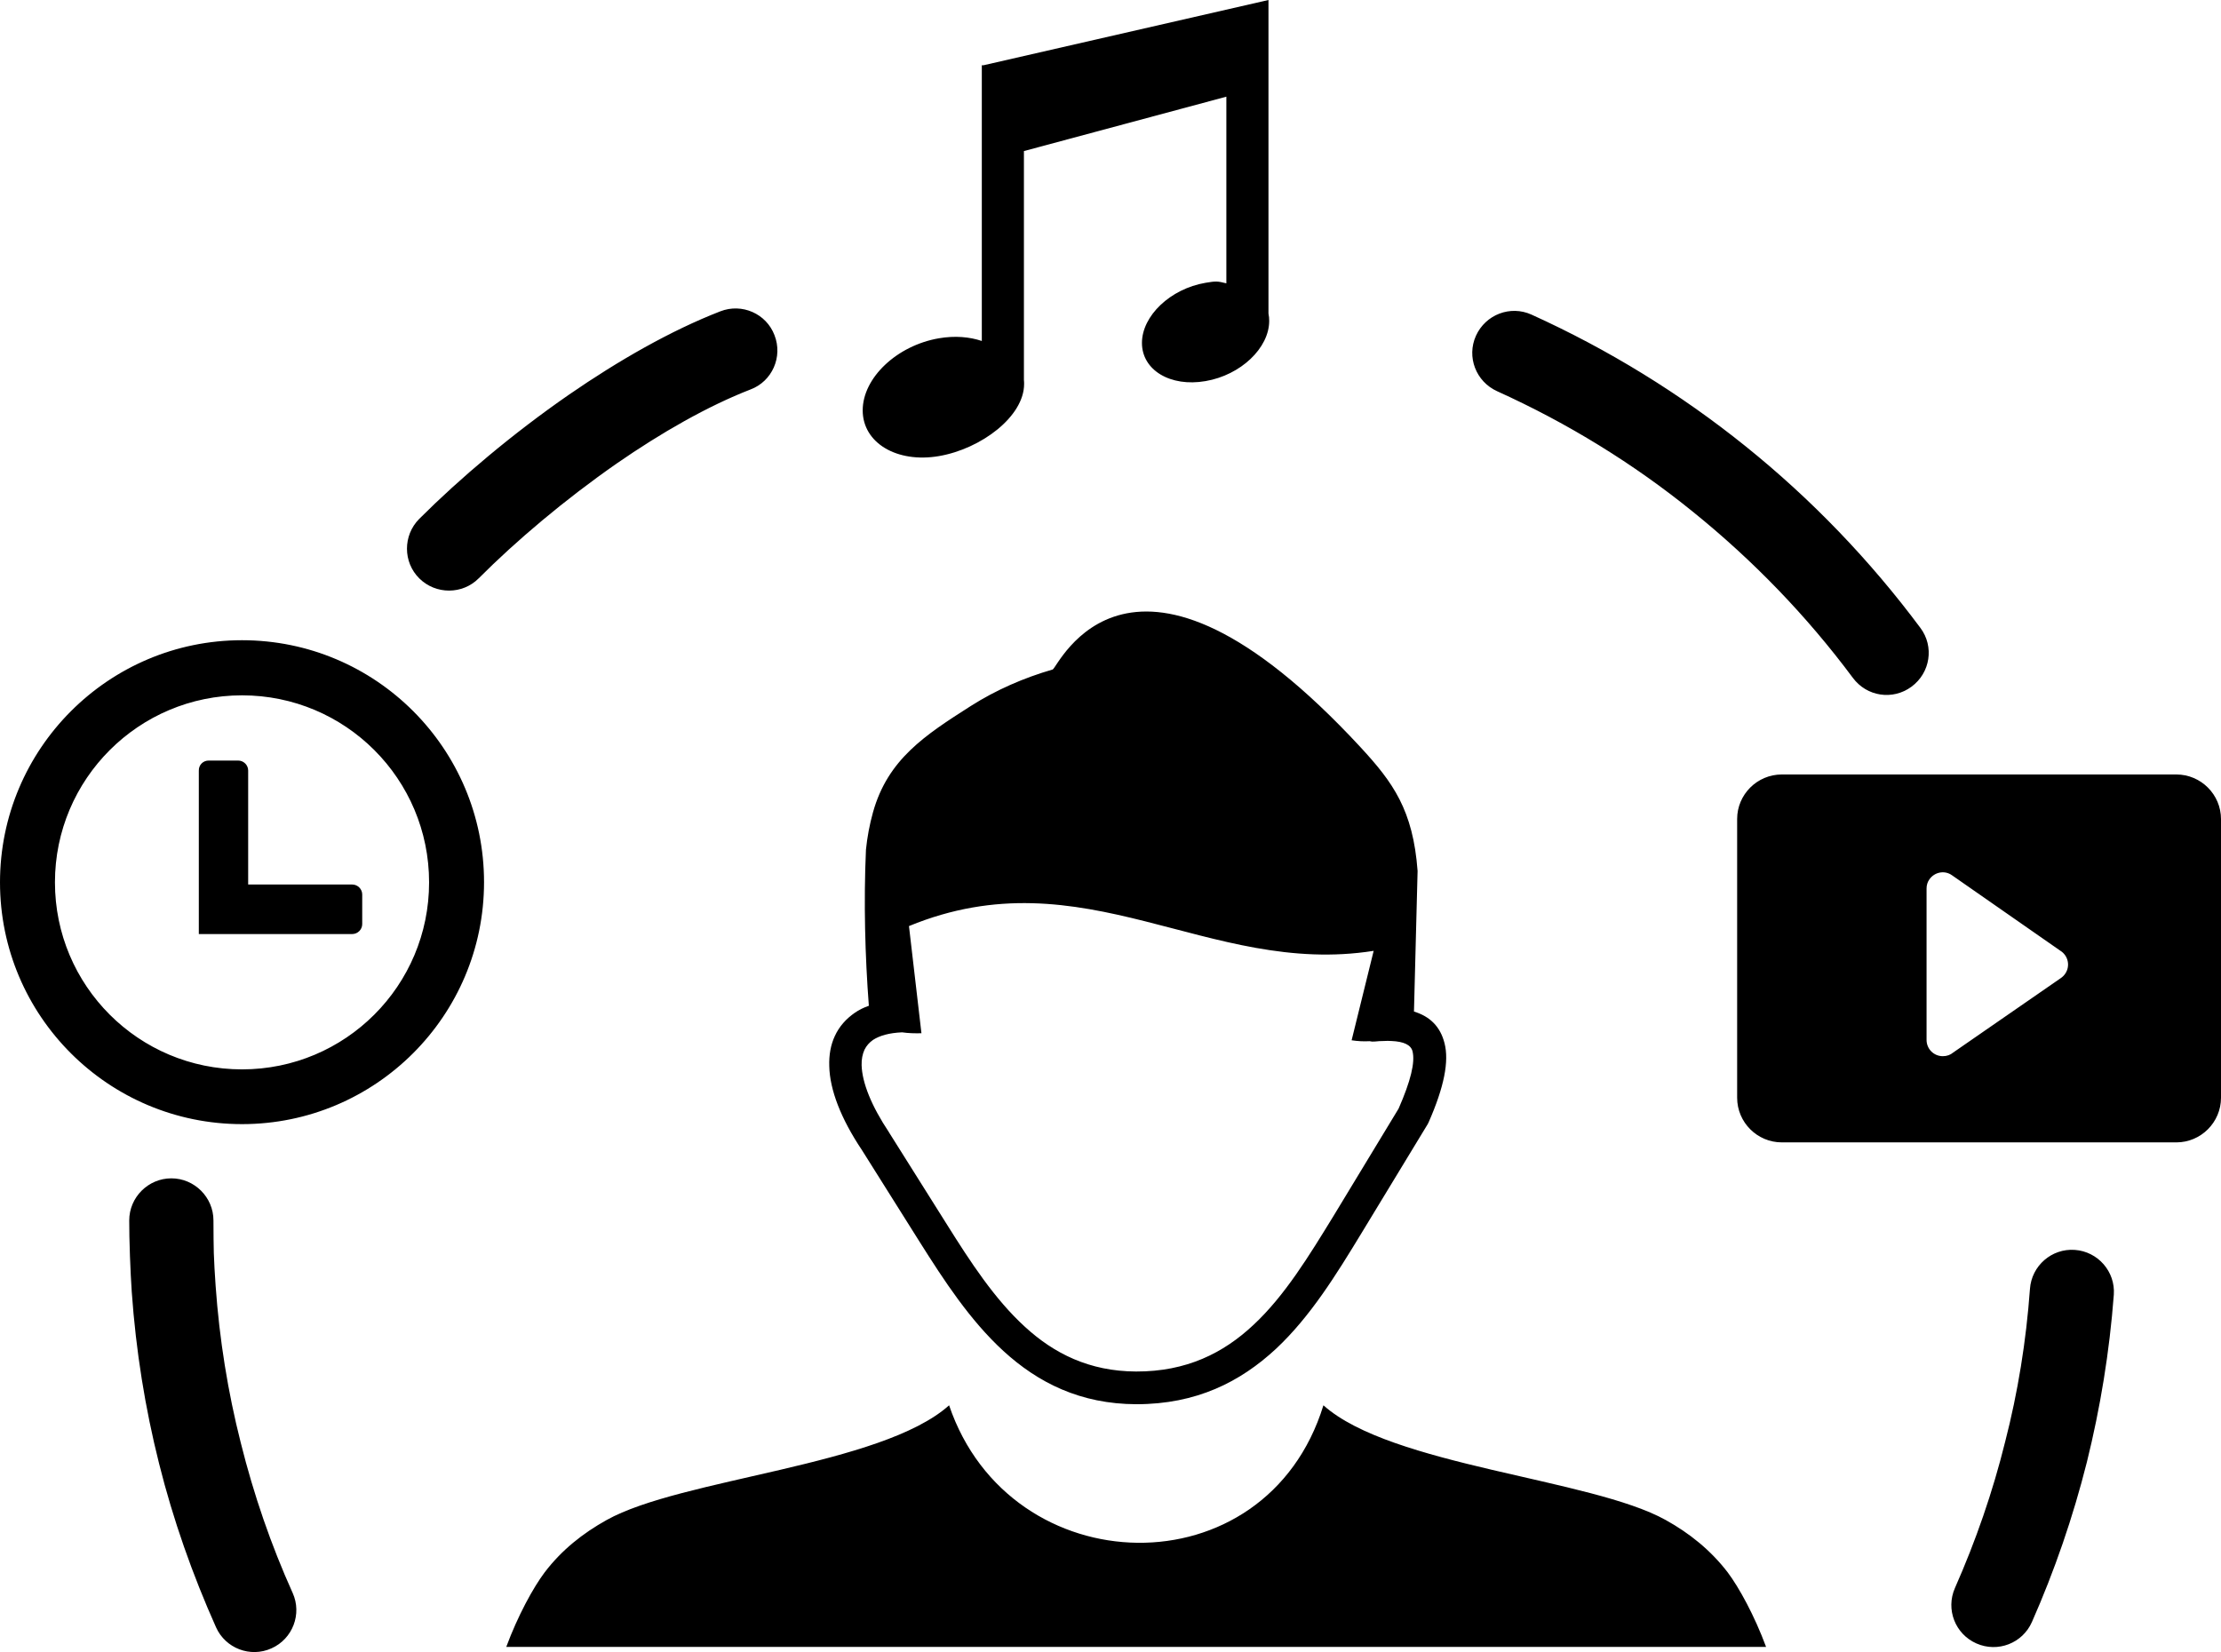 <?xml version="1.0" encoding="utf-8"?><svg version="1.1" id="Layer_1" xmlns="http://www.w3.org/2000/svg" xmlns:xlink="http://www.w3.org/1999/xlink" x="0px" y="0px" viewBox="0 0 122.88 91.43" style="enable-background:new 0 0 122.88 91.43" xml:space="preserve"><style type="text/css">.st0{fill-rule:evenodd;clip-rule:evenodd;}</style><g><path class="st0" d="M98.58,42.86h21.83c1.36,0,2.47,1.11,2.47,2.47v15.42c0,1.36-1.11,2.47-2.47,2.47H98.58 c-1.36,0-2.47-1.11-2.47-2.47V45.32C96.11,43.97,97.22,42.86,98.58,42.86L98.58,42.86L98.58,42.86z M13.39,35.43 c7.4,0,13.39,6,13.39,13.39s-6,13.39-13.39,13.39S0,56.22,0,48.83S6,35.43,13.39,35.43L13.39,35.43L13.39,35.43z M11.54,42.09h1.64 c0.3,0,0.55,0.25,0.55,0.55v6.31h5.76c0.3,0,0.55,0.25,0.55,0.55v1.64c0,0.3-0.25,0.55-0.55,0.55h-8.49v-9.04 C10.99,42.33,11.24,42.09,11.54,42.09L11.54,42.09L11.54,42.09z M13.39,38.48c5.72,0,10.35,4.63,10.35,10.35 c0,5.72-4.63,10.35-10.35,10.35c-5.72,0-10.35-4.63-10.35-10.35C3.04,43.11,7.68,38.48,13.39,38.48L13.39,38.48L13.39,38.48z M52.51,77.77c3.38,9.96,17.53,10.33,20.71,0c3.75,3.36,14.82,4.05,18.94,6.35c1.3,0.72,2.48,1.66,3.43,2.9 c0.63,0.84,1.48,2.39,2.12,4.12h-69.7c0.64-1.73,1.49-3.28,2.12-4.12c0.95-1.25,2.12-2.17,3.43-2.9 C37.69,81.81,48.76,81.13,52.51,77.77L52.51,77.77L52.51,77.77L52.51,77.77z M66.7,15.65c0.59-0.1,0.66-0.09,1.15,0.03V5.35 l-11.2,3.01v12.67c0.01,0.07,0.01,0.15,0.01,0.22v0c0,1.8-2.38,3.59-4.71,3.99c-2.33,0.4-4.22-0.73-4.22-2.53 c0-1.8,1.89-3.59,4.22-3.99c0.88-0.15,1.69-0.08,2.37,0.15V3.61h0.1L70.18,0v17.35c0.03,0.14,0.04,0.27,0.04,0.41c0,0,0,0,0,0 c0,1.5-1.58,3-3.52,3.33c-1.95,0.34-3.52-0.61-3.52-2.11C63.18,17.48,64.75,15.98,66.7,15.65L66.7,15.65L66.7,15.65L66.7,15.65z M49.91,57.13c-0.71,0.03-1.24,0.18-1.61,0.42c-0.21,0.15-0.36,0.32-0.47,0.54c-0.11,0.24-0.17,0.53-0.16,0.86 c0.03,0.97,0.54,2.25,1.52,3.72l0.01,0.02l0,0l3.2,5.09c1.28,2.04,2.63,4.12,4.31,5.65c1.6,1.47,3.56,2.46,6.14,2.47 c2.79,0.01,4.84-1.02,6.5-2.58c1.73-1.61,3.08-3.83,4.43-6.03l3.6-5.94c0.67-1.53,0.92-2.56,0.77-3.17 c-0.09-0.36-0.49-0.54-1.16-0.57c-0.15-0.01-0.29-0.01-0.43,0c-0.17,0-0.33,0.01-0.51,0.03c-0.09,0.01-0.19,0-0.28-0.02 c-0.32,0.02-0.65,0-0.99-0.05L76,52.62c-9.16,1.45-16.02-5.36-25.71-1.37l0.69,5.93C50.63,57.19,50.25,57.18,49.91,57.13 L49.91,57.13L49.91,57.13L49.91,57.13z M78.23,55.98c0.89,0.27,1.46,0.84,1.69,1.75c0.26,1-0.02,2.43-0.88,4.38l0,0 c-0.02,0.03-0.03,0.07-0.05,0.1l-3.65,6.01c-1.41,2.32-2.84,4.64-4.74,6.42c-1.98,1.84-4.41,3.07-7.73,3.07 c-3.1-0.01-5.44-1.19-7.36-2.95c-1.85-1.7-3.27-3.88-4.62-6.02l-3.2-5.09c-1.17-1.75-1.78-3.34-1.81-4.65 c-0.02-0.62,0.08-1.18,0.31-1.67c0.24-0.52,0.61-0.94,1.1-1.28c0.23-0.16,0.49-0.29,0.78-0.39c-0.21-2.76-0.29-5.73-0.16-8.64 c0.07-0.69,0.2-1.39,0.39-2.07c0.82-2.93,2.87-4.26,5.41-5.88c1.4-0.89,2.94-1.56,4.53-2.02c0.29-0.08,4.27-9.5,17.05,4.32 c1.78,1.93,2.89,3.46,3.14,6.83L78.23,55.98L78.23,55.98L78.23,55.98L78.23,55.98z M16.19,88.15c0.53,1.17,0,2.55-1.17,3.07 c-1.17,0.53-2.55,0-3.07-1.17c-1.3-2.91-2.37-5.94-3.15-9.06c-0.77-3.06-1.28-6.24-1.51-9.49c-0.04-0.57-0.07-1.23-0.1-1.98 c-0.03-0.8-0.04-1.46-0.04-1.98c0-1.28,1.05-2.33,2.33-2.33c1.28,0,2.33,1.05,2.33,2.33c0,0.76,0.01,1.36,0.02,1.81 c0.02,0.52,0.05,1.13,0.1,1.81c0.21,2.97,0.68,5.88,1.39,8.68C14.04,82.73,15,85.51,16.19,88.15L16.19,88.15L16.19,88.15z M26.49,32c-0.9,0.91-2.38,0.91-3.29,0.01c-0.91-0.9-0.91-2.38-0.01-3.29c2.24-2.24,5.17-4.72,8.29-6.88 c2.74-1.89,5.64-3.55,8.37-4.61c1.2-0.47,2.55,0.13,3,1.32c0.47,1.2-0.13,2.55-1.32,3c-2.37,0.92-4.94,2.39-7.41,4.1 C31.25,27.65,28.54,29.94,26.49,32L26.49,32L26.49,32z M82.83,21.65c-1.17-0.53-1.7-1.9-1.17-3.07c0.53-1.17,1.9-1.7,3.07-1.17 c4.26,1.93,8.25,4.39,11.85,7.29c3.63,2.92,6.88,6.3,9.67,10.05c0.77,1.03,0.55,2.48-0.49,3.25c-1.04,0.77-2.48,0.55-3.25-0.49 c-2.55-3.43-5.53-6.51-8.85-9.19C90.38,25.66,86.74,23.42,82.83,21.65L82.83,21.65L82.83,21.65z M112.31,71.33 c0.09-1.28,1.2-2.25,2.48-2.16c1.28,0.09,2.25,1.2,2.16,2.48c-0.24,3.18-0.75,6.27-1.49,9.26c-0.77,3.06-1.79,6.02-3.04,8.85 c-0.52,1.18-1.89,1.71-3.07,1.19c-1.18-0.52-1.71-1.89-1.19-3.07c1.15-2.6,2.09-5.31,2.78-8.1 C111.64,77.06,112.1,74.23,112.31,71.33L112.31,71.33L112.31,71.33z M108,48.44l6,4.18c0.1,0.06,0.19,0.15,0.26,0.25 c0.28,0.41,0.18,0.96-0.23,1.25l-5.97,4.13c-0.15,0.13-0.35,0.2-0.57,0.2c-0.5,0-0.9-0.4-0.9-0.9v-8.38h0 c0-0.18,0.05-0.36,0.16-0.51C107.04,48.25,107.6,48.15,108,48.44L108,48.44L108,48.44z"/></g></svg>
